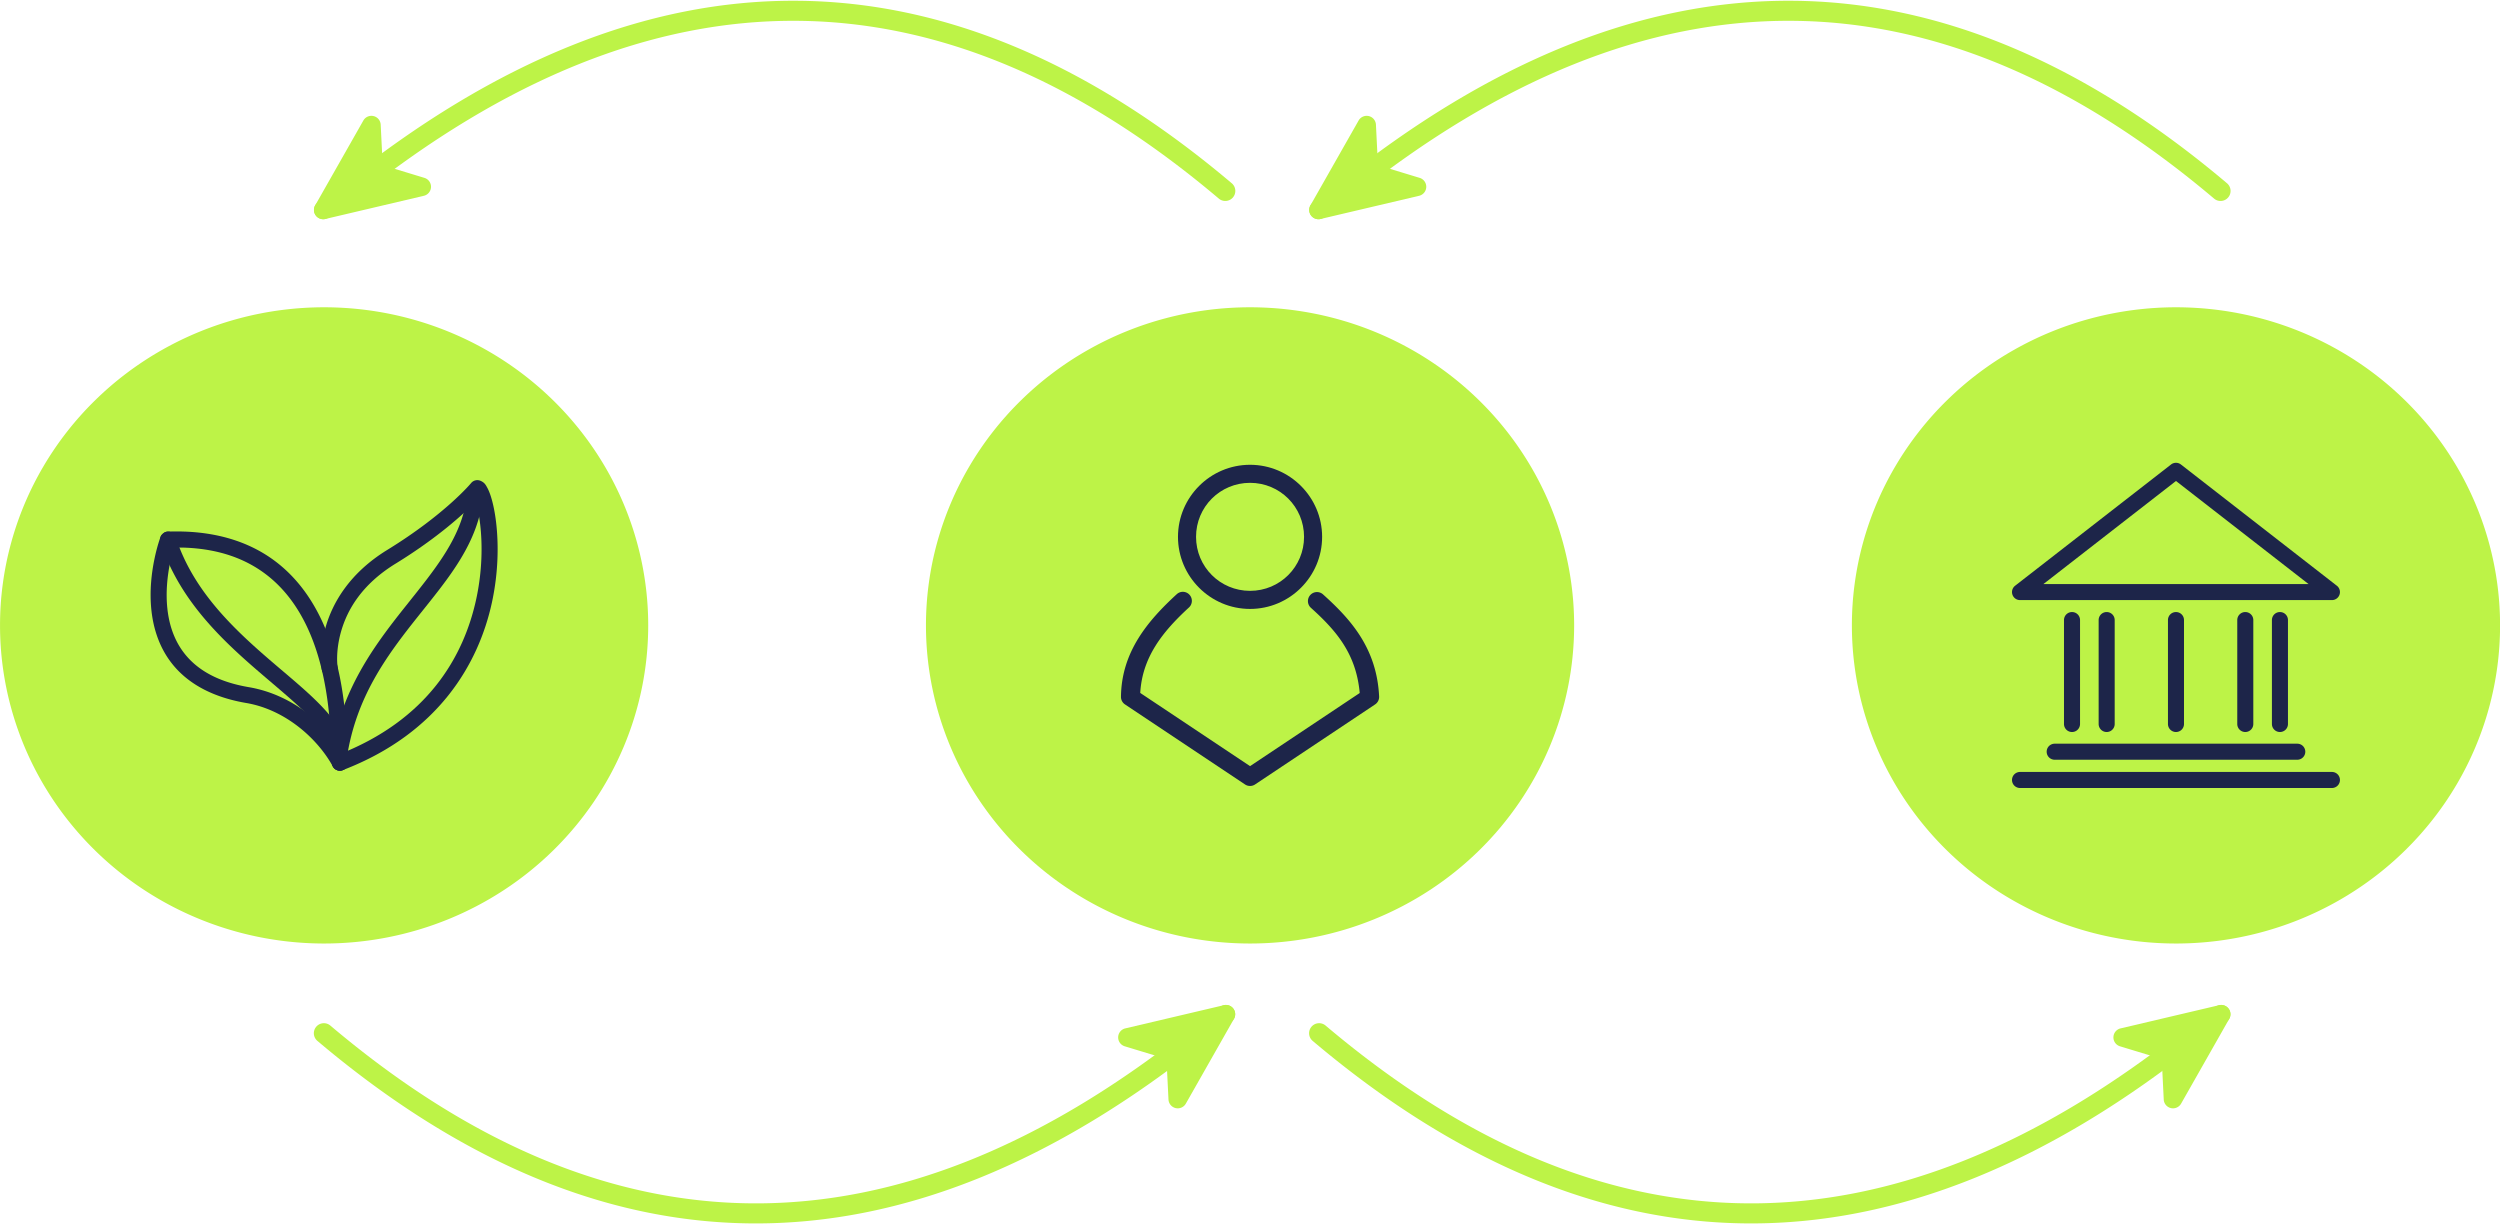 <?xml version="1.0" encoding="UTF-8" standalone="no"?><svg xmlns="http://www.w3.org/2000/svg" xmlns:xlink="http://www.w3.org/1999/xlink" fill="#000000" height="1220.5" preserveAspectRatio="xMidYMid meet" version="1" viewBox="253.8 289.8 2492.3 1220.5" width="2492.3" zoomAndPan="magnify"><g><g><g id="change1_11"><path d="M 626.446,1372.249 A 323.093,317.135 0 0 1 303.353,1689.384 323.093,317.135 0 0 1 -19.741,1372.249 323.093,317.135 0 0 1 303.353,1055.114 323.093,317.135 0 0 1 626.446,1372.249 Z" fill="#bdf347" transform="translate(273.57 -458.977)"/></g><g color="#000000" fill="#1d2549" id="change2_1"><path d="m 164.49,1278.74 c -5.476,-0.205 -11.126,-0.207 -16.955,0 a 8.001,8.001 0 0 0 -3.115,0.756 c -0.001,6e-4 -3.271,2.811 -3.477,3.156 -0.206,0.346 -0.27,0.488 -0.33,0.611 -0.12,0.247 -0.162,0.351 -0.207,0.457 -0.089,0.211 -0.149,0.364 -0.219,0.545 -0.139,0.363 -0.299,0.799 -0.492,1.352 -0.387,1.105 -0.898,2.65 -1.49,4.602 -1.184,3.903 -2.684,9.422 -4.057,16.111 -2.745,13.379 -5.013,31.432 -3.004,50.58 2.009,19.148 8.397,39.554 23.191,56.619 14.795,17.065 37.812,30.366 71.35,36.078 39.274,6.69 71.226,35.69 86.377,63.301 a 8.001,8.001 0 0 0 14.965,-4.731 c -0.517,-4.666 -0.432,-23.372 -2.555,-46.361 -2.123,-22.989 -6.583,-51.249 -16.893,-78.818 -10.31,-27.569 -26.564,-54.576 -52.379,-74.262 -22.588,-17.225 -52.377,-28.566 -90.711,-30 z m -0.596,15.977 c 35.476,1.272 61.676,11.549 81.605,26.746 22.776,17.368 37.515,41.528 47.094,67.143 9.579,25.614 13.902,52.556 15.945,74.686 0.627,6.789 0.99,12.814 1.27,18.443 -19.317,-22.701 -47.512,-42.118 -81.438,-47.897 -30.73,-5.234 -49.787,-16.762 -61.945,-30.785 -12.158,-14.023 -17.6,-30.965 -19.367,-47.807 -1.767,-16.842 0.245,-33.421 2.764,-45.695 1.259,-6.137 2.637,-11.2 3.693,-14.682 0.019,-0.062 0.026,-0.08 0.045,-0.141 3.483,-0.042 7.015,-0.131 10.334,-0.012 z" style="-inkscape-stroke:none" transform="translate(273.57 -458.977)"/><path d="m 454.217,1227.654 a 8.001,8.001 0 0 0 -4.293,2.67 c 0,0 -25.731,31.129 -83.658,66.699 -37.795,23.208 -54.558,53.004 -61.367,76.836 -6.81,23.832 -3.889,42.408 -3.889,42.408 a 8,8 0 0 0 9.162,6.635 8,8 0 0 0 6.635,-9.164 c 0,0 -2.426,-14.825 3.477,-35.484 5.903,-20.659 19.912,-46.446 54.355,-67.596 41.95,-25.76 67.873,-49.669 79.771,-61.77 1.703,5.397 3.408,13.213 4.527,22.762 2.287,19.505 2.205,46.016 -3.943,74.375 -12.297,56.718 -48.017,120.728 -138.785,155.568 a 8,8 0 0 0 -4.602,10.336 8,8 0 0 0 10.336,4.602 c 95.644,-36.712 135.533,-106.444 148.688,-167.115 6.577,-30.336 6.684,-58.432 4.199,-79.629 -1.243,-10.598 -3.118,-19.449 -5.297,-26.217 -1.089,-3.384 -2.232,-6.239 -3.607,-8.719 -1.376,-2.479 -2.508,-4.959 -6.674,-6.76 a 8.001,8.001 0 0 0 -5.035,-0.438 z" style="-inkscape-stroke:none" transform="translate(273.57 -458.977)"/><path d="m 145.369,1279.125 a 8,8 0 0 0 -5.158,10.068 c 19.505,60.512 65.525,101.493 104.639,134.863 19.557,16.685 37.46,31.556 49.584,45.475 12.124,13.919 18.068,26.088 16.689,38.66 a 8,8 0 0 0 7.082,8.824 8,8 0 0 0 8.824,-7.08 c 2.047,-18.672 -7.031,-35.415 -20.531,-50.914 -13.501,-15.499 -31.825,-30.553 -51.264,-47.137 -38.876,-33.168 -81.909,-72.105 -99.797,-127.6 a 8,8 0 0 0 -10.068,-5.16 z" style="-inkscape-stroke:none" transform="translate(273.57 -458.977)"/><path d="m 454.611,1232.807 a 8,8 0 0 0 -8.645,7.297 c -3.594,42.458 -31.329,75.244 -62.117,113.957 -30.788,38.713 -64.072,83.254 -73.756,148.484 a 8,8 0 0 0 6.738,9.088 8,8 0 0 0 9.088,-6.74 c 9.06,-61.031 39.888,-102.441 70.453,-140.873 30.565,-38.432 61.423,-73.987 65.535,-122.566 a 8,8 0 0 0 -7.297,-8.646 z" style="-inkscape-stroke:none" transform="translate(273.57 -458.977)"/></g><g id="change1_12"><path d="m 1549.523,1372.249 a 323.093,317.135 0 0 1 -323.093,317.135 323.093,317.135 0 0 1 -323.093,-317.135 323.093,317.135 0 0 1 323.093,-317.135 323.093,317.135 0 0 1 323.093,317.135 z" fill="#bdf347" transform="translate(273.57 -458.977)"/></g><g color="#000000" fill="#1d2549" id="change3_2" stroke-width="0.902"><path d="m -3.34,-10.051 a 0.451,0.451 0 0 0 -0.324,0.119 c -1.446,1.328 -2.763,2.882 -2.787,5.129 A 0.451,0.451 0 0 0 -6.25,-4.424 l 6,4 a 0.451,0.451 0 0 0 0.5,0 l 6,-4 A 0.451,0.451 0 0 0 6.451,-4.82 C 6.333,-7.263 4.996,-8.708 3.648,-9.922 a 0.451,0.451 0 0 0 -0.639,0.033 0.451,0.451 0 0 0 0.033,0.637 c 1.255,1.131 2.262,2.283 2.439,4.258 L 0,-1.34 -5.488,-4.998 c 0.102,-1.777 1.1,-3.044 2.434,-4.27 a 0.451,0.451 0 0 0 0.027,-0.637 0.451,0.451 0 0 0 -0.312,-0.146 z" style="-inkscape-stroke:none" transform="matrix(19.947 0 0 19.948 1500 1080.3)"/><path d="m 0,-16.4 c -1.984,0 -3.602,1.618 -3.602,3.602 10e-8,1.984 1.618,3.602 3.602,3.602 1.984,0 3.602,-1.618 3.602,-3.602 C 3.602,-14.782 1.984,-16.4 0,-16.4 Z m 0,0.902 c 1.496,0 2.699,1.203 2.699,2.699 -1e-7,1.496 -1.203,2.699 -2.699,2.699 -1.496,0 -2.699,-1.203 -2.699,-2.699 1e-7,-1.496 1.203,-2.699 2.699,-2.699 z" style="-inkscape-stroke:none" transform="matrix(19.947 0 0 19.948 1500 1080.3)"/></g><g id="change1_13"><path d="m 2472.6,1372.249 a 323.093,317.135 0 0 1 -323.094,317.135 323.093,317.135 0 0 1 -323.093,-317.135 323.093,317.135 0 0 1 323.093,-317.135 323.093,317.135 0 0 1 323.094,317.135 z" fill="#bdf347" transform="translate(273.57 -458.977)"/></g><g color="#000000" fill="#1d2549"><g id="change3_3"><path d="m 2028.588,1491.178 a 8,8 0 0 0 -8,8 8,8 0 0 0 8,8 h 241.838 a 8,8 0 0 0 8,-8 8,8 0 0 0 -8,-8 z" style="-inkscape-stroke:none" transform="translate(273.57 -459.977)"/></g><g id="change3_4"><path d="m 1994.041,1519.353 a 8,8 0 0 0 -8,8 8,8 0 0 0 8,8 h 310.932 a 8,8 0 0 0 8,-8 8,8 0 0 0 -8,-8 z" style="-inkscape-stroke:none" transform="translate(273.57 -459.977)"/></g><g id="change3_1" stroke-width="0.926"><path d="M 10,8.537 A 0.463,0.463 0 0 0 9.537,9 v 6 A 0.463,0.463 0 0 0 10,15.463 0.463,0.463 0 0 0 10.463,15 V 9 A 0.463,0.463 0 0 0 10,8.537 Z" style="-inkscape-stroke:none" transform="matrix(17.274 0 0 17.269 2146.692 752.532)"/><path d="M 12,8.537 A 0.463,0.463 0 0 0 11.537,9 v 6 A 0.463,0.463 0 0 0 12,15.463 0.463,0.463 0 0 0 12.463,15 V 9 A 0.463,0.463 0 0 0 12,8.537 Z" style="-inkscape-stroke:none" transform="matrix(17.274 0 0 17.269 2146.692 752.532)"/><path d="M 22,8.537 A 0.463,0.463 0 0 0 21.537,9 v 6 A 0.463,0.463 0 0 0 22,15.463 0.463,0.463 0 0 0 22.463,15 V 9 A 0.463,0.463 0 0 0 22,8.537 Z" style="-inkscape-stroke:none" transform="matrix(17.274 0 0 17.269 2146.692 752.532)"/><path d="M 20,8.537 A 0.463,0.463 0 0 0 19.537,9 v 6 A 0.463,0.463 0 0 0 20,15.463 0.463,0.463 0 0 0 20.463,15 V 9 A 0.463,0.463 0 0 0 20,8.537 Z" style="-inkscape-stroke:none" transform="matrix(17.274 0 0 17.269 2146.692 752.532)"/><path d="M 16,8.537 A 0.463,0.463 0 0 0 15.537,9 v 6 A 0.463,0.463 0 0 0 16,15.463 0.463,0.463 0 0 0 16.463,15 V 9 A 0.463,0.463 0 0 0 16,8.537 Z" style="-inkscape-stroke:none" transform="matrix(17.274 0 0 17.269 2146.692 752.532)"/></g><g id="change3_5"><path d="m 2149.506,1211.145 a 8.001,8.001 0 0 0 -4.91,1.684 l -155.467,120.885 a 8.001,8.001 0 0 0 4.912,14.314 h 310.932 a 8.001,8.001 0 0 0 4.912,-14.314 L 2154.418,1212.828 a 8.001,8.001 0 0 0 -4.912,-1.684 z m 0,18.133 132.144,102.75 h -264.287 z" style="-inkscape-stroke:none" transform="translate(273.57 -459.977)"/></g></g><g color="#000000" fill="#bdf347"><g><g id="change1_4"><path d="m 1178.432,1768.102 a 10,10 0 0 0 -7.348,2.143 c -150.7,120.934 -297.123,178.943 -440.035,178.182 -142.912,-0.761 -283.109,-60.26 -421.482,-177.236 a 10,10 0 0 0 -14.092,1.18 10,10 0 0 0 1.18,14.094 c 140.915,119.125 285.884,181.172 434.289,181.963 148.405,0.791 299.455,-59.642 452.658,-182.584 a 10,10 0 0 0 1.539,-14.059 10,10 0 0 0 -6.709,-3.682 z" style="-inkscape-stroke:none" transform="translate(273.57 -458.977)"/></g><g stroke-width="31.968"><g id="change1_7"><path d="m 1396.014,1935.818 76.294,-156.587 60.7,156.587 -65.315,-48.125 z" style="-inkscape-stroke:none" transform="rotate(50.778 878.973 1822.39) scale(.579)"/><path d="m 1472.975,1763.264 a 15.985,15.985 0 0 0 -15.035,8.967 l -76.295,156.586 a 15.985,15.985 0 0 0 23.279,20.271 l 62.342,-41.855 56.26,41.453 a 15.985,15.985 0 0 0 24.385,-18.645 l -60.699,-156.588 a 15.985,15.985 0 0 0 -14.236,-10.189 z m -2.336,55.885 27.598,71.195 -21.062,-15.52 a 15.985,15.985 0 0 0 -18.391,-0.402 l -22.404,15.043 z" style="-inkscape-stroke:none" transform="rotate(50.778 878.973 1822.39) scale(.579)"/></g><g id="change1_5"><path d="m 1472.308,1779.231 -4.615,108.462" style="-inkscape-stroke:none" transform="rotate(50.778 878.973 1822.39) scale(.579)"/><path d="m 1472.986,1763.262 a 15.984,15.984 0 0 0 -16.648,15.289 l -4.615,108.463 a 15.984,15.984 0 0 0 15.291,16.648 15.984,15.984 0 0 0 16.648,-15.291 l 4.615,-108.461 a 15.984,15.984 0 0 0 -15.291,-16.648 z" style="-inkscape-stroke:none" transform="rotate(50.778 878.973 1822.39) scale(.579)"/></g></g></g><g><g id="change1_8"><path d="m 2170.617,1752.857 a 10,10 0 0 0 -7.35,2.143 c -150.7,120.934 -297.121,178.943 -440.033,178.182 -142.912,-0.761 -283.109,-60.26 -421.482,-177.236 a 10,10 0 0 0 -14.094,1.18 10,10 0 0 0 1.182,14.094 c 140.915,119.125 285.884,181.172 434.289,181.963 148.405,0.791 299.453,-59.642 452.656,-182.584 a 10,10 0 0 0 1.541,-14.059 10,10 0 0 0 -6.709,-3.682 z" style="-inkscape-stroke:none" transform="translate(273.57 -443.733)"/></g><g stroke-width="31.968"><g id="change1_1"><path d="m 1396.014,1935.818 76.294,-156.587 60.7,156.587 -65.315,-48.125 z" style="-inkscape-stroke:none" transform="rotate(50.778 1375.066 2867.684) scale(.579)"/><path d="m 1472.975,1763.264 a 15.985,15.985 0 0 0 -15.035,8.967 l -76.295,156.586 a 15.985,15.985 0 0 0 23.279,20.271 l 62.342,-41.855 56.26,41.453 a 15.985,15.985 0 0 0 24.385,-18.645 l -60.699,-156.588 a 15.985,15.985 0 0 0 -14.236,-10.189 z m -2.336,55.885 27.598,71.195 -21.062,-15.52 a 15.985,15.985 0 0 0 -18.391,-0.402 l -22.404,15.043 z" style="-inkscape-stroke:none" transform="rotate(50.778 1375.066 2867.684) scale(.579)"/></g><g id="change1_9"><path d="m 1472.308,1779.231 -4.615,108.462" style="-inkscape-stroke:none" transform="rotate(50.778 1375.066 2867.684) scale(.579)"/><path d="m 1472.986,1763.262 a 15.984,15.984 0 0 0 -16.648,15.289 l -4.615,108.463 a 15.984,15.984 0 0 0 15.291,16.648 15.984,15.984 0 0 0 16.648,-15.291 l 4.615,-108.461 a 15.984,15.984 0 0 0 -15.291,-16.648 z" style="-inkscape-stroke:none" transform="rotate(50.778 1375.066 2867.684) scale(.579)"/></g></g></g></g><g color="#000000" fill="#bdf347"><g><g id="change1_14"><path d="m 1178.432,1768.102 a 10,10 0 0 0 -7.348,2.143 c -150.7,120.934 -297.123,178.943 -440.035,178.182 -142.912,-0.761 -283.109,-60.26 -421.482,-177.236 a 10,10 0 0 0 -14.092,1.18 10,10 0 0 0 1.18,14.094 c 140.915,119.125 285.884,181.172 434.289,181.963 148.405,0.791 299.455,-59.642 452.658,-182.584 a 10,10 0 0 0 1.539,-14.059 10,10 0 0 0 -6.709,-3.682 z" style="-inkscape-stroke:none" transform="rotate(180 1385.308 1129.488)"/></g><g stroke-width="31.968"><g id="change1_3"><path d="m 1396.014,1935.818 76.294,-156.587 60.7,156.587 -65.315,-48.125 z" style="-inkscape-stroke:none" transform="rotate(-129.222 1084.33 594.778) scale(.579)"/><path d="m 1472.975,1763.264 a 15.985,15.985 0 0 0 -15.035,8.967 l -76.295,156.586 a 15.985,15.985 0 0 0 23.279,20.271 l 62.342,-41.855 56.26,41.453 a 15.985,15.985 0 0 0 24.385,-18.645 l -60.699,-156.588 a 15.985,15.985 0 0 0 -14.236,-10.189 z m -2.336,55.885 27.598,71.195 -21.062,-15.52 a 15.985,15.985 0 0 0 -18.391,-0.402 l -22.404,15.043 z" style="-inkscape-stroke:none" transform="rotate(-129.222 1084.33 594.778) scale(.579)"/></g><g id="change1_10"><path d="m 1472.308,1779.231 -4.615,108.462" style="-inkscape-stroke:none" transform="rotate(-129.222 1084.33 594.778) scale(.579)"/><path d="m 1472.986,1763.262 a 15.984,15.984 0 0 0 -16.648,15.289 l -4.615,108.463 a 15.984,15.984 0 0 0 15.291,16.648 15.984,15.984 0 0 0 16.648,-15.291 l 4.615,-108.461 a 15.984,15.984 0 0 0 -15.291,-16.648 z" style="-inkscape-stroke:none" transform="rotate(-129.222 1084.33 594.778) scale(.579)"/></g></g></g><g><g id="change1_15"><path d="m 2170.617,1752.857 a 10,10 0 0 0 -7.35,2.143 c -150.7,120.934 -297.121,178.943 -440.033,178.182 -142.912,-0.761 -283.109,-60.26 -421.482,-177.236 a 10,10 0 0 0 -14.094,1.18 10,10 0 0 0 1.182,14.094 c 140.915,119.125 285.884,181.172 434.289,181.963 148.405,0.791 299.453,-59.642 452.656,-182.584 a 10,10 0 0 0 1.541,-14.059 10,10 0 0 0 -6.709,-3.682 z" style="-inkscape-stroke:none" transform="rotate(180 1385.308 1121.866)"/></g><g stroke-width="31.968"><g id="change1_2"><path d="m 1396.014,1935.818 76.294,-156.587 60.7,156.587 -65.315,-48.125 z" style="-inkscape-stroke:none" transform="rotate(-129.222 588.238 830.222) scale(.579)"/><path d="m 1472.975,1763.264 a 15.985,15.985 0 0 0 -15.035,8.967 l -76.295,156.586 a 15.985,15.985 0 0 0 23.279,20.271 l 62.342,-41.855 56.26,41.453 a 15.985,15.985 0 0 0 24.385,-18.645 l -60.699,-156.588 a 15.985,15.985 0 0 0 -14.236,-10.189 z m -2.336,55.885 27.598,71.195 -21.062,-15.52 a 15.985,15.985 0 0 0 -18.391,-0.402 l -22.404,15.043 z" style="-inkscape-stroke:none" transform="rotate(-129.222 588.238 830.222) scale(.579)"/></g><g id="change1_6"><path d="m 1472.308,1779.231 -4.615,108.462" style="-inkscape-stroke:none" transform="rotate(-129.222 588.238 830.222) scale(.579)"/><path d="m 1472.986,1763.262 a 15.984,15.984 0 0 0 -16.648,15.289 l -4.615,108.463 a 15.984,15.984 0 0 0 15.291,16.648 15.984,15.984 0 0 0 16.648,-15.291 l 4.615,-108.461 a 15.984,15.984 0 0 0 -15.291,-16.648 z" style="-inkscape-stroke:none" transform="rotate(-129.222 588.238 830.222) scale(.579)"/></g></g></g></g></g></g></svg>